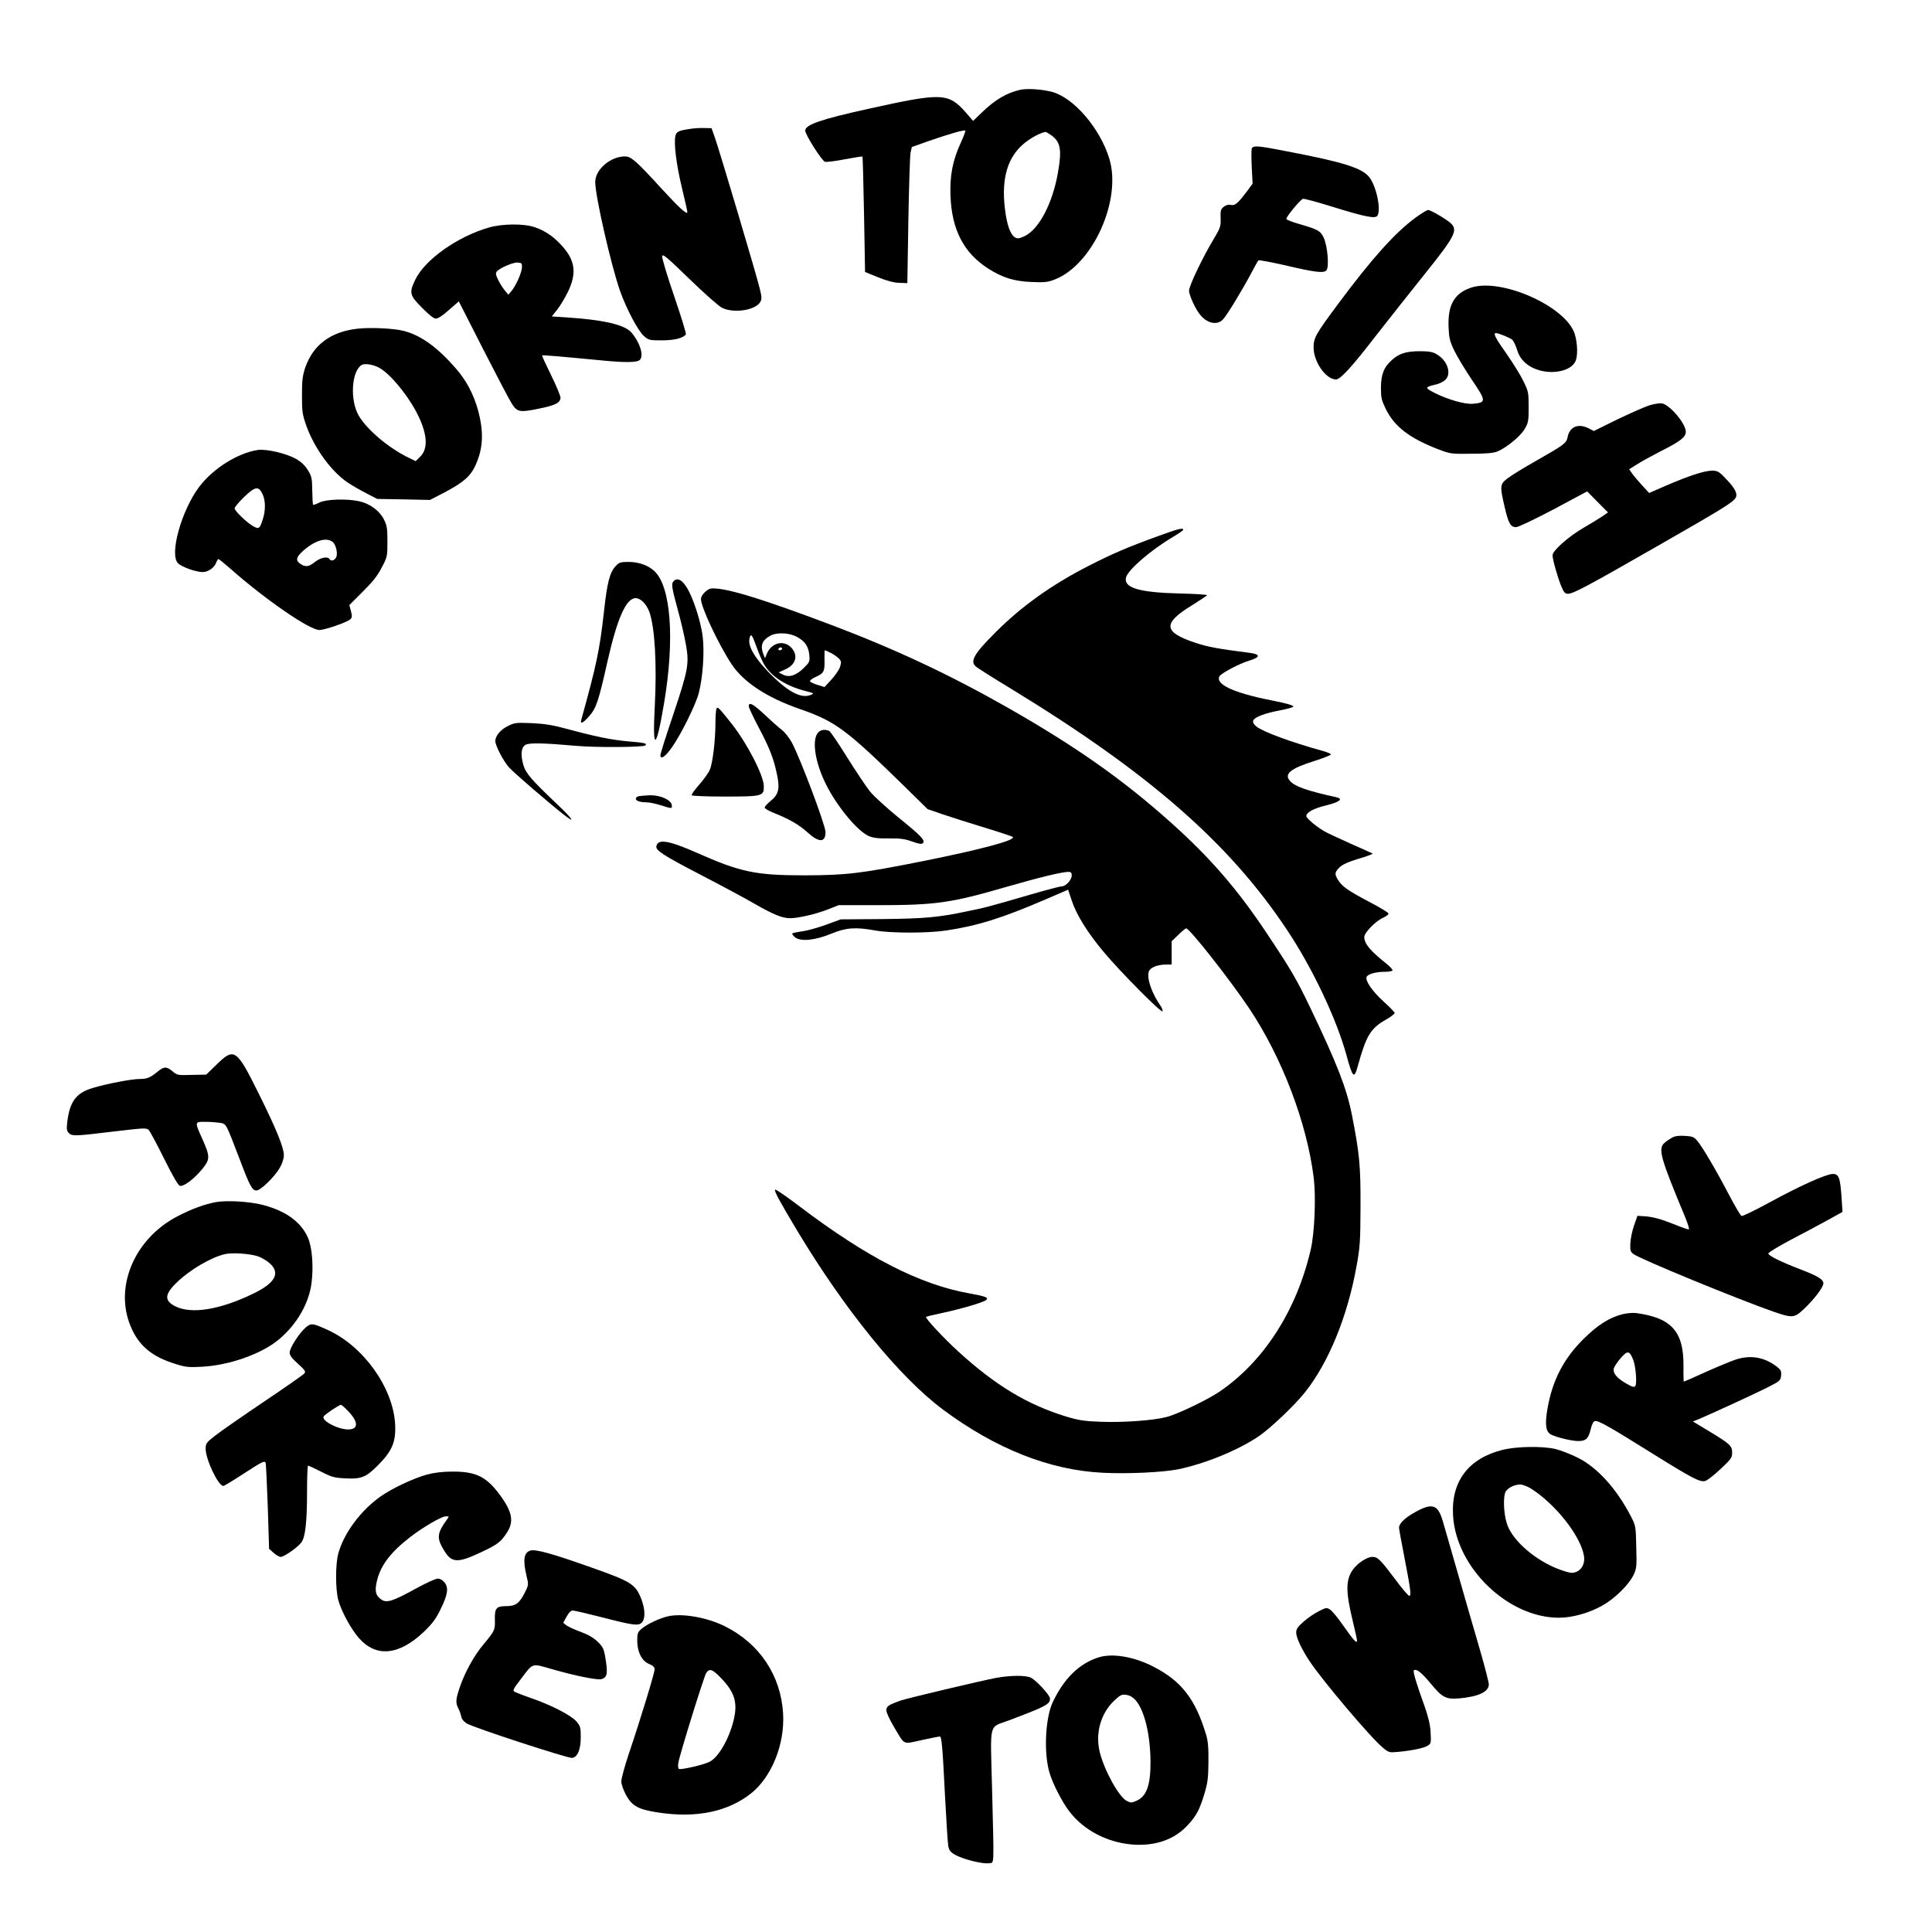 <?xml version="1.0" encoding="UTF-8" standalone="yes"?>
<svg version="1.0" xmlns="http://www.w3.org/2000/svg" width="1000pt" height="1000pt" viewBox="0 0 1334 1334" preserveAspectRatio="xMidYMid meet">
  <g transform="translate(0,1334) scale(0.1,-0.1)" fill="#000000" stroke="none">
    <path d="M7045 12720 c-92 -20 -176 -69 -268 -159 l-58 -56 -50 58 c-121 137
-165 138 -671 26 -331 -73 -438 -110 -438 -151 0 -28 113 -206 136 -215 10 -3
71 4 136 17 65 12 121 21 123 19 2 -2 7 -182 11 -401 l7 -396 91 -37 c62 -25
109 -37 146 -38 l55 -2 7 430 c4 237 11 448 15 470 l9 40 119 42 c141 49 243
78 250 71 3 -3 -11 -39 -30 -81 -57 -124 -78 -230 -72 -372 9 -232 92 -392
261 -500 98 -62 177 -87 296 -92 90 -4 113 -2 160 16 264 100 468 550 379 837
-64 208 -243 417 -393 459 -67 18 -171 26 -221 15z m211 -312 c67 -46 77 -101
49 -259 -37 -213 -130 -390 -229 -439 -37 -17 -49 -19 -66 -10 -34 18 -59 90
-72 205 -24 208 21 354 136 447 47 38 109 71 145 77 3 1 19 -9 37 -21z"/>
    <path d="M4765 12450 c-78 -11 -94 -19 -101 -47 -13 -50 6 -201 45 -362 22
-91 39 -167 37 -169 -10 -9 -60 37 -174 161 -178 195 -214 227 -256 227 -101
0 -206 -90 -206 -177 0 -97 108 -570 171 -751 44 -124 124 -276 165 -312 33
-29 39 -30 125 -30 87 0 149 16 165 42 3 5 -33 123 -81 263 -48 139 -85 264
-83 276 3 19 31 -5 188 -157 102 -99 204 -189 225 -199 82 -41 234 -17 265 41
11 19 10 35 -4 91 -20 86 -279 956 -310 1043 l-23 65 -49 1 c-27 1 -72 -1 -99
-6z"/>
    <path d="M8643 12314 c-3 -9 -3 -67 0 -129 l6 -113 -36 -49 c-66 -88 -85 -104
-114 -98 -17 4 -33 0 -50 -13 -20 -17 -23 -27 -21 -79 2 -55 -1 -65 -48 -144
-76 -126 -170 -323 -170 -356 0 -31 47 -133 78 -168 49 -59 116 -72 155 -32
26 25 134 203 197 322 23 44 45 83 49 87 3 4 83 -11 176 -32 217 -51 276 -58
294 -36 19 23 8 163 -18 222 -23 50 -38 59 -173 98 -45 13 -84 28 -86 34 -4
12 94 131 114 139 8 3 103 -23 212 -57 216 -67 289 -82 303 -59 26 42 -7 200
-55 264 -49 64 -177 105 -565 179 -207 41 -239 43 -248 20z"/>
    <path d="M9775 11838 c-143 -105 -299 -279 -533 -593 -157 -211 -172 -237
-172 -304 0 -100 85 -221 155 -221 30 0 109 86 277 304 94 120 244 310 334
422 210 262 232 304 182 352 -32 29 -139 92 -157 92 -9 0 -47 -24 -86 -52z"/>
    <path d="M3376 11769 c-217 -62 -444 -223 -509 -361 -43 -90 -39 -107 47 -193
49 -50 81 -75 96 -75 14 0 50 23 90 60 l68 59 168 -330 c93 -182 182 -352 199
-378 37 -57 55 -60 189 -32 111 22 146 41 146 75 0 13 -29 83 -65 156 -36 73
-64 134 -62 136 3 3 103 -5 427 -36 134 -13 216 -13 241 0 27 15 25 65 -7 128
-14 28 -39 63 -55 77 -57 47 -193 77 -431 93 l-108 7 36 45 c20 25 54 81 75
124 63 129 51 220 -43 321 -56 62 -115 102 -185 126 -76 26 -222 25 -317 -2z
m228 -276 c-2 -37 -42 -127 -73 -163 l-21 -25 -24 29 c-13 15 -34 48 -46 73
-17 34 -19 47 -10 58 21 25 114 65 145 62 27 -2 30 -5 29 -34z"/>
    <path d="M10152 11352 c-112 -40 -156 -120 -150 -270 3 -75 8 -97 39 -162 20
-41 75 -133 123 -204 99 -146 99 -155 7 -164 -54 -5 -172 28 -263 74 -72 36
-72 41 6 59 17 3 42 15 58 26 55 39 27 137 -52 183 -27 16 -53 21 -115 21 -93
0 -143 -15 -191 -58 -58 -50 -78 -100 -79 -192 0 -71 4 -88 33 -148 60 -122
162 -201 357 -277 89 -34 92 -35 235 -33 103 0 156 5 180 16 64 27 157 104
187 154 26 44 28 56 28 153 0 101 -2 108 -37 180 -20 41 -73 126 -117 189 -76
107 -93 141 -72 141 19 0 96 -32 113 -46 9 -9 24 -40 33 -69 19 -68 73 -118
151 -141 106 -31 223 -2 252 61 17 36 15 122 -4 186 -56 192 -513 396 -722
321z"/>
    <path d="M2465 11070 c-182 -21 -303 -112 -357 -267 -19 -57 -23 -87 -23 -193
0 -114 3 -133 31 -212 56 -155 173 -316 288 -392 29 -19 86 -52 127 -73 l74
-38 182 -3 182 -4 102 53 c129 68 178 111 213 188 53 118 57 230 16 381 -31
111 -82 206 -155 289 -127 145 -240 226 -357 256 -66 18 -235 26 -323 15z
m149 -267 c74 -38 191 -177 260 -306 76 -144 86 -252 28 -310 l-32 -31 -47 23
c-139 67 -288 193 -346 291 -62 107 -50 307 20 350 21 12 76 4 117 -17z"/>
    <path d="M11385 10540 c-33 -11 -132 -55 -220 -97 l-160 -79 -35 18 c-72 37
-132 12 -146 -60 -8 -42 -25 -54 -211 -160 -85 -48 -175 -103 -201 -123 -56
-42 -57 -52 -23 -199 26 -113 41 -140 79 -140 15 0 126 53 259 123 l232 124
72 -73 72 -72 -42 -29 c-22 -15 -80 -50 -128 -78 -102 -59 -213 -157 -213
-189 0 -30 37 -160 62 -218 16 -38 25 -48 44 -48 36 0 134 52 619 330 437 250
519 300 538 331 17 27 -1 65 -61 128 -53 56 -61 61 -101 61 -52 0 -156 -34
-315 -102 l-119 -52 -48 52 c-26 28 -57 65 -69 82 l-21 30 53 33 c29 19 104
60 166 92 137 69 172 97 172 134 0 56 -110 186 -165 196 -17 2 -57 -4 -90 -15z"/>
    <path d="M1780 10233 c-139 -21 -309 -128 -405 -255 -122 -163 -207 -466 -146
-527 26 -26 124 -61 170 -61 40 0 84 32 96 71 4 10 10 19 13 19 4 0 41 -30 82
-66 238 -211 547 -424 615 -424 39 0 193 54 214 74 13 13 13 23 4 57 l-11 41
92 92 c68 67 103 111 131 166 39 73 40 78 40 180 0 94 -3 111 -25 155 -31 60
-97 108 -170 124 -87 19 -230 14 -275 -9 -21 -11 -41 -18 -43 -15 -3 2 -5 47
-6 98 -1 86 -4 98 -31 142 -20 32 -47 57 -80 76 -70 39 -204 70 -265 62z m32
-303 c22 -44 23 -115 2 -177 -21 -64 -26 -68 -63 -48 -41 21 -131 107 -131
125 0 8 29 43 65 78 76 73 100 78 127 22z m485 -332 c23 -18 37 -82 24 -107
-12 -22 -36 -28 -46 -11 -12 20 -63 10 -100 -20 -43 -34 -65 -37 -100 -14 -35
23 -31 46 14 87 83 75 164 100 208 65z"/>
    <path d="M7990 9636 c-209 -76 -306 -118 -473 -203 -255 -130 -466 -281 -645
-461 -147 -147 -176 -198 -134 -234 9 -9 118 -78 242 -153 951 -580 1508
-1066 1906 -1665 174 -260 341 -612 410 -862 44 -161 54 -171 79 -80 58 210
88 260 190 319 36 20 65 42 65 48 0 6 -34 41 -75 78 -79 72 -129 144 -119 171
7 20 64 36 126 36 26 0 49 4 53 9 3 5 -16 26 -42 47 -111 88 -153 138 -153
184 0 30 78 110 128 132 24 11 42 25 39 31 -2 7 -61 42 -131 79 -146 77 -190
107 -217 152 -25 41 -24 52 9 86 20 20 59 38 131 60 57 17 101 33 99 36 -3 2
-71 33 -153 69 -81 36 -164 75 -184 87 -58 35 -121 88 -121 103 0 26 50 53
140 75 90 22 117 44 68 55 -201 44 -287 74 -321 113 -43 48 4 86 170 138 62
20 113 40 113 45 0 4 -26 16 -57 24 -220 61 -410 131 -457 168 -20 16 -27 29
-23 41 10 25 78 51 185 71 50 10 92 21 92 26 0 9 -40 21 -155 44 -257 51 -384
110 -355 165 12 22 139 89 210 110 73 22 73 43 0 52 -226 29 -289 41 -374 69
-225 74 -231 134 -25 260 54 34 101 65 104 69 3 4 -82 10 -188 12 -282 7 -390
39 -372 111 14 54 175 192 328 282 37 22 67 43 67 47 0 16 -38 6 -180 -46z"/>
    <path d="M4251 9431 c-41 -43 -59 -114 -81 -316 -29 -260 -51 -366 -157 -747
-8 -31 14 -20 56 28 48 55 64 102 126 379 67 297 129 435 194 435 34 0 75 -41
95 -96 38 -110 52 -359 37 -653 -17 -313 9 -304 64 22 75 443 48 807 -67 914
-41 39 -108 63 -176 63 -58 0 -67 -3 -91 -29z"/>
    <path d="M4652 9328 c-18 -18 -15 -41 27 -195 22 -77 47 -187 57 -243 24 -135
16 -175 -91 -495 -47 -138 -85 -260 -85 -269 0 -35 36 -10 83 59 62 89 162
292 182 370 28 106 40 285 27 389 -11 91 -53 229 -94 311 -38 75 -77 102 -106
73z"/>
    <path d="M4871 9255 c-19 -17 -31 -36 -31 -52 0 -54 119 -308 210 -447 82
-125 244 -232 468 -310 249 -86 322 -140 717 -526 l170 -167 105 -36 c58 -20
188 -61 290 -92 102 -31 189 -60 193 -64 22 -22 -217 -86 -616 -166 -437 -87
-529 -98 -822 -99 -337 0 -443 22 -744 156 -193 85 -269 98 -279 45 -6 -29 51
-65 307 -198 141 -73 309 -163 374 -201 129 -74 189 -98 243 -98 56 0 181 29
261 61 l74 29 257 0 c413 0 514 14 900 126 218 63 384 104 430 104 17 0 22 -6
22 -25 0 -31 -41 -75 -69 -75 -11 0 -107 -25 -213 -56 -292 -85 -314 -91 -443
-117 -198 -42 -296 -50 -590 -53 l-280 -2 -98 -36 c-55 -20 -128 -41 -164 -46
-36 -5 -68 -12 -72 -15 -3 -4 5 -16 19 -27 39 -31 140 -21 252 26 100 41 165
46 303 21 105 -19 362 -19 487 0 216 32 388 86 683 213 l160 69 26 -78 c33
-98 108 -218 218 -350 113 -136 402 -427 408 -412 2 7 -4 25 -15 40 -59 84
-95 189 -80 234 10 29 59 49 122 49 l36 0 0 80 0 81 46 44 c25 25 50 45 54 45
24 0 303 -355 437 -555 226 -339 397 -789 444 -1168 16 -135 6 -376 -20 -492
-97 -422 -325 -777 -632 -985 -81 -55 -289 -155 -364 -174 -89 -24 -302 -39
-455 -33 -113 4 -151 10 -238 36 -268 82 -487 214 -744 448 -100 91 -232 233
-224 240 2 3 54 15 115 28 126 27 280 72 299 88 22 17 0 26 -118 47 -342 62
-705 248 -1173 603 -87 66 -161 117 -165 113 -8 -9 27 -74 151 -281 331 -551
705 -1011 1007 -1237 362 -270 737 -419 1103 -437 174 -9 418 3 522 24 184 38
408 129 552 225 80 53 250 214 324 307 163 205 294 525 356 873 24 131 26 170
27 410 1 282 -7 367 -60 635 -36 181 -103 353 -286 735 -96 200 -131 261 -304
520 -201 302 -392 522 -661 762 -331 296 -651 521 -1120 789 -406 231 -779
406 -1223 574 -430 162 -661 236 -781 250 -51 5 -59 4 -88 -20z m636 -315 c52
-29 75 -64 81 -122 4 -47 3 -50 -41 -93 -53 -51 -100 -65 -143 -42 l-28 14 46
21 c75 33 92 99 39 153 -53 52 -135 30 -166 -45 l-13 -31 -11 28 c-23 60 -9
96 47 127 47 26 134 22 189 -10z m-282 -70 c14 -41 37 -93 50 -116 49 -84 149
-149 282 -184 67 -17 67 -18 39 -29 -67 -27 -164 27 -294 163 -95 99 -138 176
-127 227 9 40 17 30 50 -61z m175 -10 c0 -5 -7 -10 -16 -10 -8 0 -12 5 -9 10
3 6 10 10 16 10 5 0 9 -4 9 -10z m338 -29 c20 -10 45 -28 55 -39 17 -18 17
-25 7 -57 -6 -19 -33 -59 -59 -87 l-48 -52 -48 15 c-27 8 -50 19 -52 25 -2 6
15 19 37 29 59 26 65 39 63 116 -1 38 0 69 3 69 3 0 21 -9 42 -19z"/>
    <path d="M5170 8464 c0 -9 29 -72 65 -140 78 -146 108 -224 130 -332 21 -101
11 -138 -46 -184 -21 -17 -39 -37 -39 -44 0 -6 26 -22 58 -35 109 -43 177 -82
236 -135 81 -74 126 -73 126 1 0 46 -173 506 -232 617 -18 33 -49 73 -72 90
-23 18 -76 65 -118 105 -77 72 -108 89 -108 57z"/>
    <path d="M4947 8446 c-4 -10 -7 -53 -7 -96 0 -120 -19 -281 -39 -325 -10 -23
-43 -69 -74 -104 -31 -35 -54 -67 -51 -72 3 -5 105 -9 227 -9 263 0 272 3 271
71 0 73 -115 296 -220 429 -91 115 -100 124 -107 106z"/>
    <path d="M3505 8326 c-50 -25 -85 -68 -85 -103 0 -31 56 -139 95 -182 34 -38
287 -256 383 -330 80 -62 54 -23 -50 75 -181 172 -217 214 -234 271 -21 73
-16 124 16 141 27 14 125 12 350 -8 131 -12 463 -10 476 3 14 14 -5 19 -118
28 -115 10 -233 34 -438 90 -86 23 -144 32 -230 36 -109 4 -118 3 -165 -21z"/>
    <path d="M5643 8274 c-37 -57 -12 -205 60 -349 74 -150 216 -322 294 -357 32
-14 64 -18 141 -17 80 1 112 -4 161 -22 45 -16 65 -19 73 -11 19 19 -11 50
-168 177 -81 66 -170 147 -197 180 -26 33 -97 139 -158 236 -60 97 -116 180
-125 183 -34 13 -64 6 -81 -20z"/>
    <path d="M4413 7843 c-13 -2 -23 -10 -23 -18 0 -15 31 -25 77 -25 17 0 60 -9
95 -20 79 -25 80 -25 76 3 -5 34 -79 67 -148 66 -30 -1 -65 -4 -77 -6z"/>
    <path d="M1496 5990 l-72 -70 -100 -2 c-96 -3 -101 -2 -133 25 -41 34 -58 34
-101 -1 -52 -43 -74 -52 -124 -52 -56 0 -225 -32 -325 -62 -116 -34 -160 -94
-177 -239 -5 -44 -3 -59 11 -72 22 -23 44 -22 308 10 212 25 228 26 244 11 9
-10 57 -99 107 -200 62 -125 97 -184 109 -186 27 -5 94 45 150 112 59 71 59
89 4 212 -54 120 -54 119 23 118 36 0 81 -4 101 -7 42 -8 38 -1 133 -249 71
-188 87 -218 117 -218 28 0 125 94 160 155 18 31 29 64 29 89 0 52 -52 180
-172 422 -155 313 -170 323 -292 204z"/>
    <path d="M11545 5485 c-16 -9 -41 -26 -54 -38 -43 -41 -26 -102 143 -507 19
-47 32 -86 27 -88 -5 -2 -44 11 -87 29 -106 42 -159 57 -218 61 l-50 3 -24
-69 c-13 -37 -24 -93 -25 -123 -2 -47 1 -57 22 -72 44 -34 721 -312 964 -397
134 -46 146 -45 212 17 72 68 135 151 135 178 0 27 -38 50 -160 97 -140 54
-220 94 -220 109 0 7 71 50 158 96 86 45 201 106 255 136 l99 55 -7 107 c-9
130 -19 157 -62 155 -47 -2 -229 -84 -432 -195 -101 -55 -189 -98 -196 -95 -7
2 -45 67 -85 143 -86 165 -183 331 -220 375 -23 28 -34 32 -86 35 -41 3 -68
-1 -89 -12z"/>
    <path d="M1492 5040 c-80 -15 -168 -47 -266 -98 -283 -146 -428 -460 -336
-728 54 -155 148 -240 329 -294 63 -20 88 -22 175 -17 191 10 412 89 530 187
124 103 209 249 227 390 15 118 4 251 -26 317 -49 108 -154 183 -313 224 -90
23 -244 32 -320 19z m291 -375 c26 -10 63 -32 82 -50 72 -67 34 -135 -118
-208 -229 -111 -427 -143 -538 -86 -77 39 -73 84 16 168 89 85 229 167 325
191 50 13 176 4 233 -15z"/>
    <path d="M11205 4266 c-91 -22 -174 -75 -271 -171 -138 -137 -215 -286 -249
-481 -19 -109 -12 -160 24 -179 40 -20 143 -45 188 -45 53 0 70 15 86 80 9 37
19 56 30 58 23 5 103 -41 390 -220 280 -175 334 -203 370 -194 14 3 62 40 106
82 74 69 81 79 81 114 0 47 -14 60 -163 150 l-108 65 33 13 c79 33 391 176
478 220 91 46 95 50 98 84 3 31 -2 40 -30 62 -85 64 -174 81 -276 51 -29 -9
-122 -47 -207 -85 -85 -39 -157 -70 -159 -70 -1 0 -3 48 -2 108 2 239 -83 333
-329 366 -22 2 -62 -1 -90 -8z m71 -313 c18 -41 28 -164 16 -182 -8 -12 -19
-9 -63 16 -65 37 -94 72 -86 105 4 12 25 45 48 71 46 53 60 52 85 -10z"/>
    <path d="M2112 4175 c-44 -37 -112 -142 -112 -174 0 -19 14 -39 57 -77 50 -46
56 -54 44 -68 -8 -9 -135 -98 -284 -198 -148 -100 -298 -204 -333 -232 -60
-47 -64 -53 -64 -91 1 -74 87 -255 122 -255 6 0 66 36 133 80 139 90 153 97
159 79 3 -8 9 -144 15 -304 l9 -289 31 -28 c17 -15 39 -28 49 -28 24 0 119 67
143 100 27 36 39 141 39 348 0 100 3 182 7 182 5 0 45 -19 91 -42 74 -38 91
-42 170 -46 105 -5 139 8 215 84 105 104 132 166 125 293 -15 250 -217 533
-461 646 -107 49 -118 51 -155 20z m295 -582 c69 -73 68 -123 -3 -123 -71 0
-187 61 -169 90 8 14 107 80 119 80 5 0 29 -21 53 -47z"/>
    <path d="M10378 3330 c-238 -59 -359 -217 -345 -454 20 -359 379 -706 730
-706 94 0 208 32 301 84 83 46 182 143 214 209 22 45 24 57 20 195 -3 144 -4
148 -37 212 -100 193 -234 340 -371 407 -47 23 -114 49 -150 58 -91 21 -265
18 -362 -5z m193 -268 c172 -110 343 -328 366 -465 10 -65 -28 -117 -87 -117
-11 0 -50 11 -87 25 -158 60 -310 189 -354 302 -23 60 -32 171 -17 224 9 30
58 58 104 59 16 0 50 -13 75 -28z"/>
    <path d="M2950 3159 c-95 -26 -244 -96 -324 -153 -139 -99 -254 -256 -291
-396 -19 -73 -19 -240 0 -315 20 -77 87 -201 142 -264 119 -137 277 -122 450
42 57 55 82 88 113 151 52 105 59 152 30 189 -14 17 -31 27 -48 27 -14 0 -82
-31 -151 -69 -158 -87 -200 -100 -236 -77 -42 28 -50 61 -31 136 27 106 96
195 231 299 87 67 214 141 243 141 24 0 24 -1 8 -22 -68 -94 -72 -127 -23
-208 55 -94 94 -96 267 -14 106 50 130 69 171 133 52 80 34 152 -67 282 -85
107 -157 139 -313 138 -63 0 -122 -7 -171 -20z"/>
    <path d="M9773 2900 c-73 -40 -113 -79 -113 -109 0 -9 16 -96 35 -193 46 -239
52 -282 34 -276 -8 2 -49 51 -92 109 -107 142 -124 159 -162 159 -36 0 -101
-43 -133 -87 -51 -72 -51 -152 -1 -358 16 -66 29 -126 29 -133 0 -24 -25 3
-96 105 -36 51 -76 101 -90 109 -23 15 -27 15 -78 -11 -30 -15 -77 -47 -105
-72 -41 -36 -51 -51 -51 -76 0 -35 38 -115 93 -198 89 -134 424 -530 504 -595
43 -36 45 -36 111 -30 99 10 174 26 201 43 22 14 23 20 19 92 -3 54 -16 106
-42 181 -55 151 -81 239 -74 246 16 15 52 -13 113 -86 84 -102 107 -114 200
-107 133 12 205 45 205 97 0 14 -29 127 -65 251 -36 123 -104 357 -150 519
-47 162 -93 321 -102 354 -34 118 -72 131 -190 66z"/>
    <path d="M3660 2633 c-43 -15 -50 -65 -25 -172 16 -64 15 -65 -12 -119 -37
-73 -63 -92 -128 -92 -68 0 -80 -14 -78 -93 2 -71 -1 -78 -77 -169 -66 -78
-130 -194 -166 -300 -28 -83 -29 -106 -9 -145 8 -15 17 -41 20 -56 3 -17 18
-35 38 -47 46 -29 697 -241 727 -238 38 5 60 57 60 145 0 66 -3 75 -30 107
-38 43 -174 113 -310 160 -58 20 -111 41 -119 46 -12 7 -4 23 42 82 91 120 74
114 218 73 163 -47 316 -77 342 -69 41 12 45 40 26 153 -10 58 -17 71 -53 106
-28 27 -66 49 -118 68 -42 15 -86 36 -98 45 l-21 17 23 42 c14 27 30 43 42 43
10 0 96 -20 190 -44 229 -59 261 -63 286 -41 26 24 26 88 0 159 -41 107 -67
124 -344 222 -277 98 -391 130 -426 117z"/>
    <path d="M4609 2179 c-56 -13 -140 -53 -176 -83 -30 -25 -33 -33 -33 -84 0
-78 31 -140 81 -161 29 -12 39 -22 39 -38 0 -24 -98 -346 -180 -588 -27 -82
-50 -165 -50 -185 0 -21 14 -59 33 -95 42 -76 85 -99 222 -120 264 -40 481 5
642 133 142 114 233 340 220 552 -16 263 -163 482 -402 601 -125 62 -298 92
-396 68z m367 -423 c99 -102 120 -175 88 -300 -33 -129 -104 -250 -165 -281
-38 -20 -198 -57 -211 -49 -6 4 -8 22 -4 43 9 56 176 593 192 619 22 34 43 27
100 -32z"/>
    <path d="M7585 1896 c-133 -42 -239 -146 -316 -309 -52 -111 -63 -353 -22
-489 22 -74 88 -203 137 -266 100 -130 261 -214 435 -228 158 -12 290 34 381
133 62 67 82 105 117 220 22 75 26 107 27 218 1 98 -3 145 -17 190 -73 242
-168 366 -359 465 -135 71 -287 97 -383 66z m258 -298 c60 -71 99 -235 101
-418 1 -169 -27 -245 -101 -276 -29 -13 -37 -12 -63 1 -54 28 -153 206 -186
335 -33 132 6 271 102 360 41 38 50 42 83 37 24 -4 45 -17 64 -39z"/>
    <path d="M6880 1755 c-106 -20 -617 -141 -665 -158 -82 -30 -95 -39 -95 -67 0
-14 23 -64 51 -111 80 -134 58 -123 193 -94 63 14 120 25 125 25 13 0 19 -69
36 -409 9 -172 19 -330 23 -350 6 -28 16 -41 49 -59 56 -31 191 -64 231 -57
38 7 36 -50 22 515 -12 470 -25 418 113 470 260 98 287 112 287 152 0 23 -93
124 -132 144 -34 17 -137 17 -238 -1z"/>
  </g>
</svg>